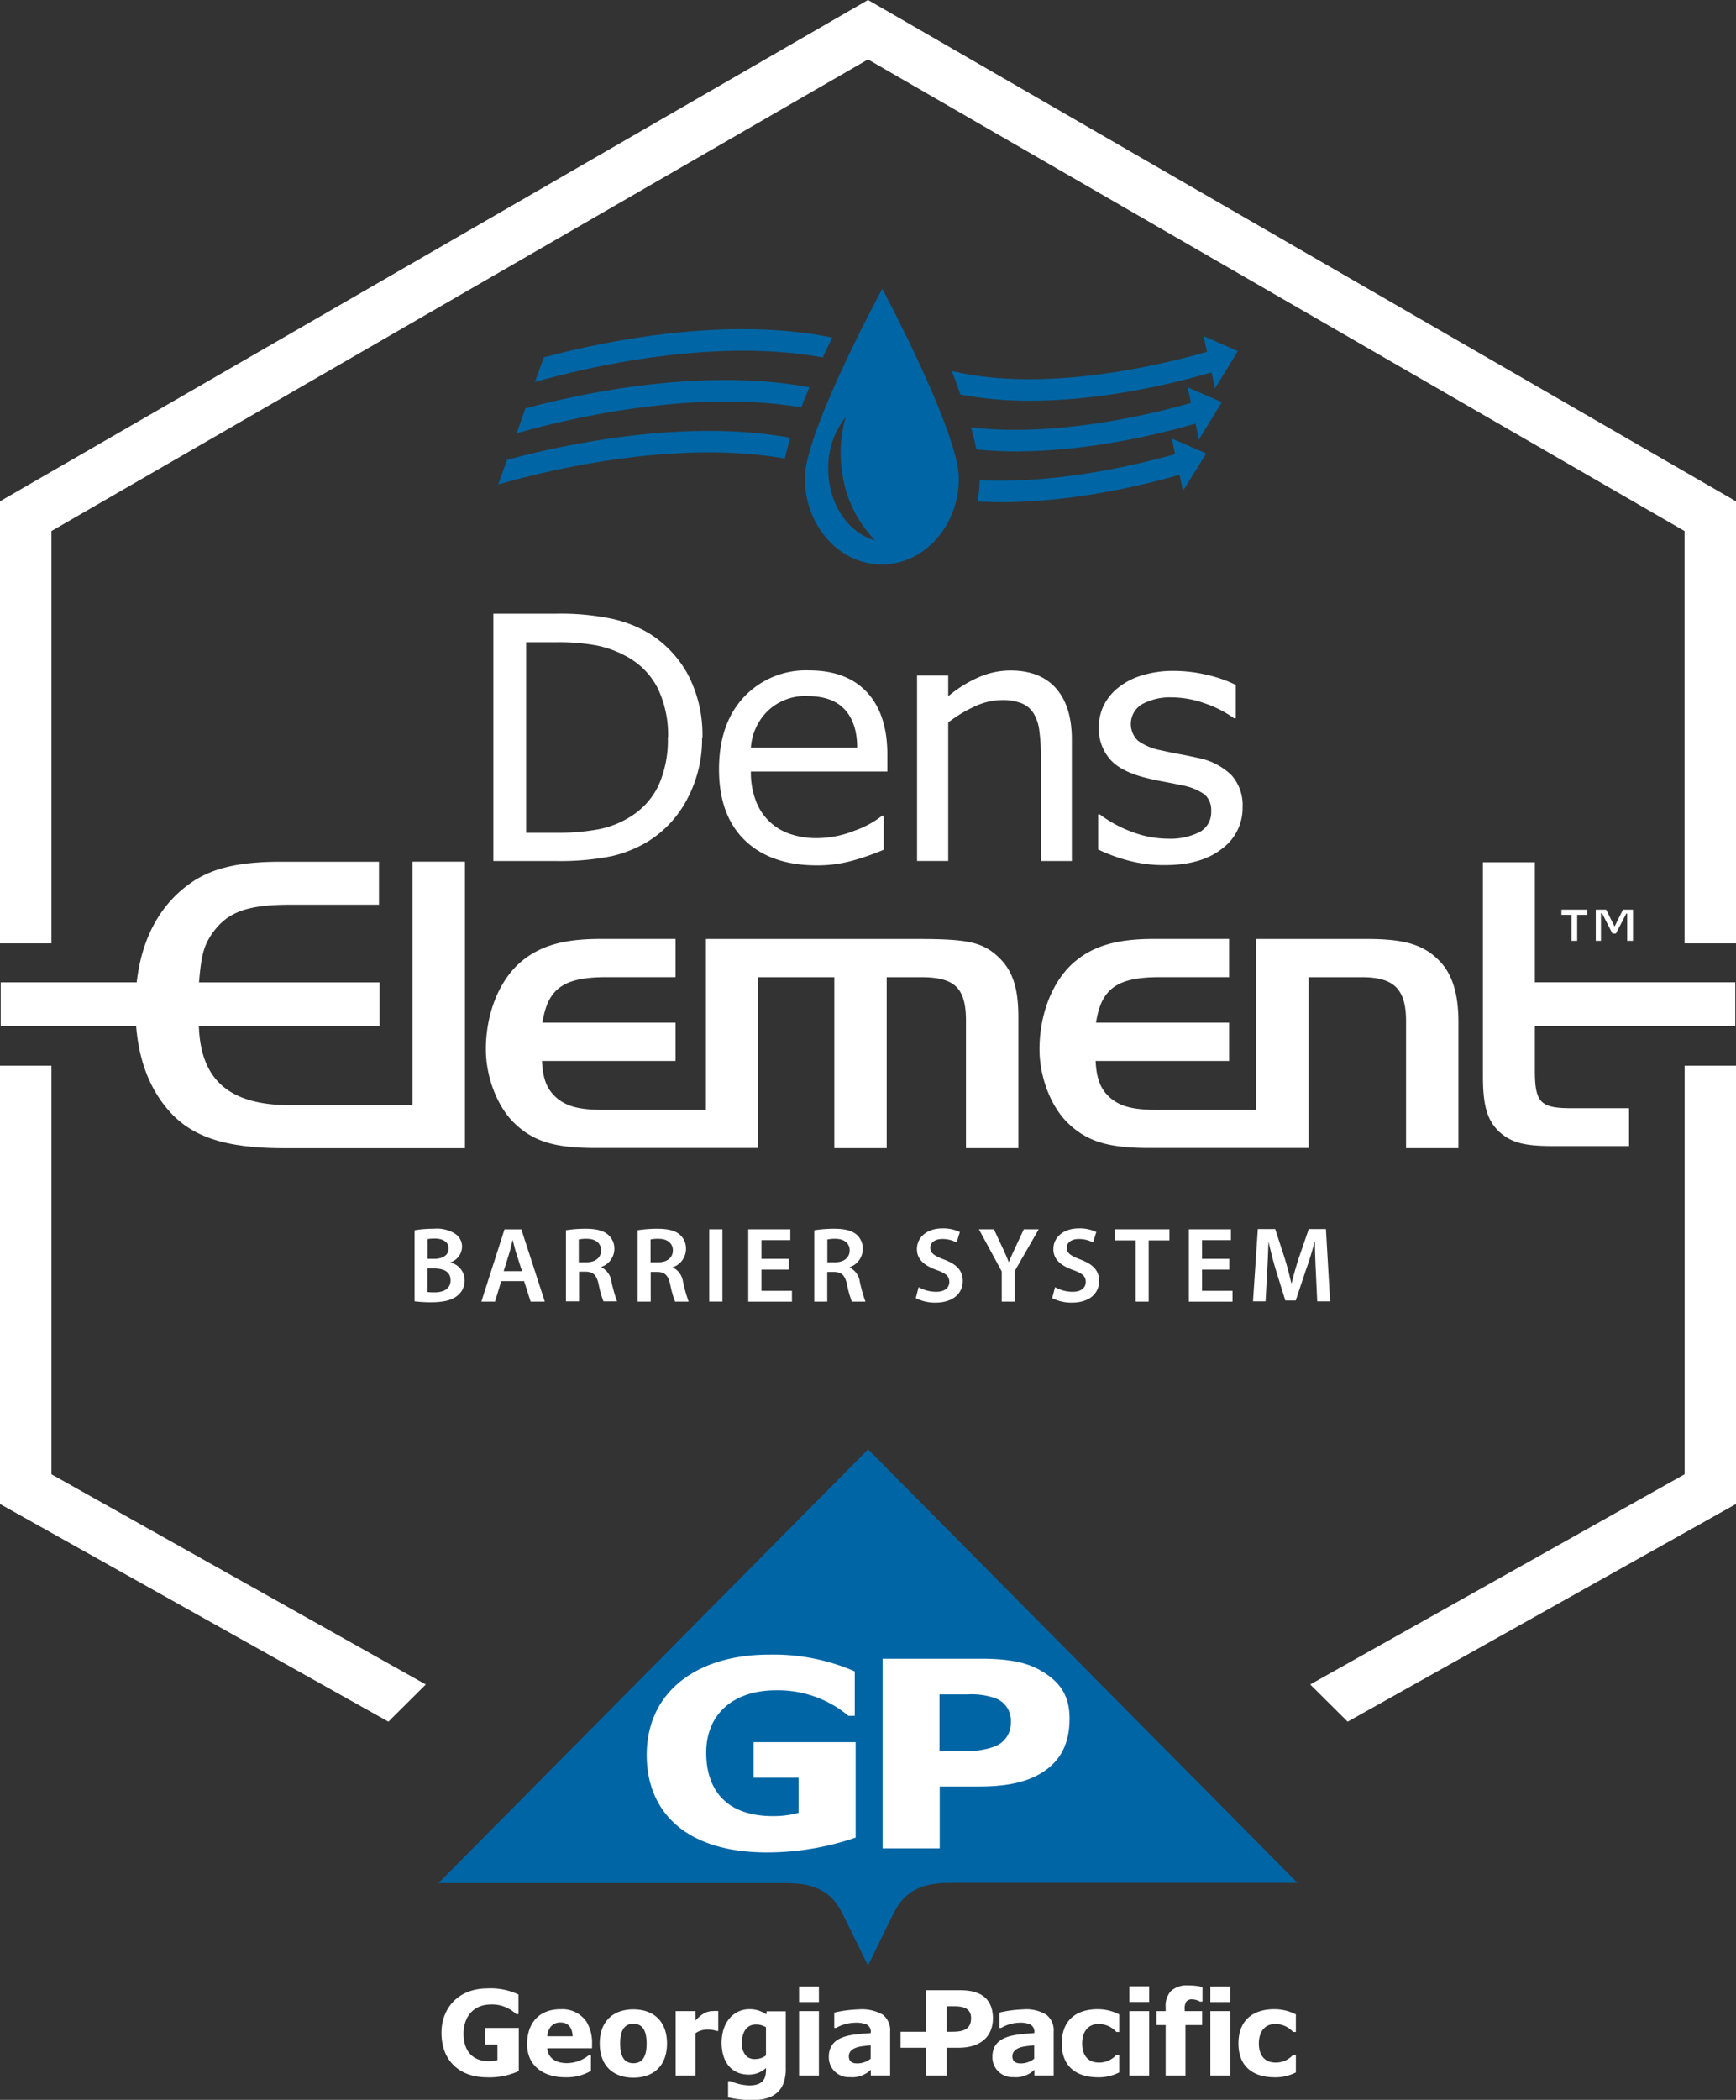<svg id="Layer_1" data-name="Layer 1" xmlns="http://www.w3.org/2000/svg" viewBox="0 0 334.36 404.28"><rect x="0" y="0" width="334.36" height="404.28" fill="#333333" stroke="none"/><defs><style>.cls-1{fill:#0065a4;}.cls-2{fill:#fff;}.cls-3{fill:#0065a5;}</style></defs><title>logo</title><path class="cls-1" d="M238.41 67.59l-6.59-2.87.65 3c-9.14 2.65-31.24 7.93-49.14 3.71.56 1.51 1.12 3 1.64 4.53a71.51 71.51 0 0 0 13.44 1.19c14.26 0 28.07-3.44 34.93-5.45l.67 3.1z"/><path class="cls-1" d="M235.33 77.43l-6.59-2.86.66 3c-8.24 2.35-26.12 6.6-42.39 4.72.43 1.5.79 2.92 1.08 4.25 2.52.25 5.07.37 7.6.37 14 0 27.6-3.33 34.57-5.35l.66 3.06z"/><path class="cls-1" d="M232.33 87.3l-6.63-2.87.63 3c-7.59 2.15-22.85 5.76-37.64 5a26.78 26.78 0 0 1-.42 4.11c1.53.08 3.07.14 4.6.14 13.84 0 27.26-3.24 34.31-5.27l.67 3.09zM154.33 78.43c.5-1.27 1-2.56 1.58-3.86-10-1.86-21.66-1.88-35 0a170.71 170.71 0 0 0-19.71 4.06l-1.71 4.8c8.17-2.35 33.16-8.67 54.82-5M158.47 68.8q.9-1.94 1.81-3.81c-10.22-2.08-22.29-2.17-36.12-.18a171.58 171.58 0 0 0-19.43 4l-1.7 4.74c8.59-2.45 33.83-8.72 55.44-4.73M152.22 84.28c-9.89-1.78-21.43-1.78-34.56.12a171.07 171.07 0 0 0-20 4.13l-1.7 4.75c7.86-2.29 33.26-8.83 55.21-5 .26-1.22.62-2.55 1.06-4M169.85 108.68c8.15 0 14.81-7.42 14.83-16.54 0-7.1-9.37-26.35-14.75-36.54-5.43 10.15-14.9 29.34-14.92 36.45 0 9.14 6.62 16.61 14.8 16.63zm-1.33-4.67c-5.14-1.39-9-7-9-13.74a15.77 15.77 0 0 1 3.38-10 24.37 24.37 0 0 0-.67 10.87 23 23 0 0 0 6.29 12.86"/><path class="cls-2" d="M145.52 396.43a2.53 2.53 0 0 1-1.68-.48 3.32 3.32 0 0 1-.93-2.75c0-2.1 1-3.45 2.75-3.43a3.79 3.79 0 0 1 1.87.53v5.43a3.34 3.34 0 0 1-2 .69m5.82-9.19h-3.7l-.06.6a5.45 5.45 0 0 0-3.32-1c-2.58 0-5.23 2.06-5.29 6.41 0 3.83 2 6.25 5.34 6.18a4.81 4.81 0 0 0 3.22-1.27v.28a5.17 5.17 0 0 1-.15 1.31c-.37 1.36-1.61 1.79-3.19 1.76a9.8 9.8 0 0 1-3.5-.82h-.47v3.12a21.13 21.13 0 0 0 4.51.53c2.29 0 5-.43 6.13-3.15a8 8 0 0 0 .47-2.94v-11zM99.92 398.74a13.63 13.63 0 0 1-6.26 1.2c-5.16-.05-8.63-3.18-8.63-8.57 0-4.68 3.17-8.5 8.75-8.54a12.52 12.52 0 0 1 6.08 1.17v3.77h-.45a6.74 6.74 0 0 0-5.13-1.84c-3.25.12-4.94 2.5-5 5.46s1.3 5.49 5 5.46a5 5 0 0 0 1.53-.23v-3H93.4v-3.19h6.52v8.27zM124.54 393.43c0 2.4-.72 3.8-2.55 3.8s-2.54-1.4-2.54-3.8.72-3.79 2.54-3.79 2.55 1.4 2.55 3.79m3.93 0c0-4.28-2.6-6.57-6.48-6.57s-6.48 2.28-6.48 6.57 2.6 6.58 6.48 6.58 6.48-2.28 6.48-6.58M138.33 391.01H138a5.14 5.14 0 0 0-1.67-.26 4 4 0 0 0-2.39.71v8.14h-3.81v-12.4h3.81v1.83a6.66 6.66 0 0 1 1.81-1.49 4.15 4.15 0 0 1 1.7-.36 6.64 6.64 0 0 1 .89 0v3.8zM191.24 388.36c-.13-3.92-2.78-5.19-6.3-5.19h-6.66v8h-4.83v3.08h4.83v5.35h4.05v-5.35h2.3c4.76 0 6.71-2.68 6.61-5.89m-7.82 2.81h-1.09v-4.9h1.53c1.91 0 3.17.53 3.17 2.28 0 2.23-1.64 2.62-3.62 2.62M211.5 399.94c-4.1 0-7-2-7-6.5s2.79-6.61 6.92-6.61a9 9 0 0 1 4.14 1v3.38h-.54a4.56 4.56 0 0 0-3.44-1.53c-1.91 0-3.15 1.36-3.15 3.76s1.24 3.66 3.21 3.66a4.37 4.37 0 0 0 3.38-1.49h.54V399a8.73 8.73 0 0 1-4 .95M221.33 399.6h-3.81v-12.4h3.81v12.4zm0-14.17h-3.81v-3h3.81v3zM231.54 385.36h-.43a3.06 3.06 0 0 0-1.52-.43 1.35 1.35 0 0 0-1.07.4 2.36 2.36 0 0 0-.34 1.52v.35h3.36v2.68h-3.21v9.72h-3.82v-9.72h-1.77v-2.68h1.77v-.77a4.18 4.18 0 0 1 1-3.08 4.45 4.45 0 0 1 3.36-1.09 10.87 10.87 0 0 1 2.73.3v2.76zM245.53 399.94c-4.1 0-7-2-7-6.5s2.8-6.61 6.92-6.61a9 9 0 0 1 4.14 1v3.38h-.54a4.55 4.55 0 0 0-3.44-1.53c-1.91 0-3.15 1.36-3.15 3.76s1.24 3.66 3.21 3.66a4.36 4.36 0 0 0 3.38-1.49h.54V399a8.73 8.73 0 0 1-4 .95M236.94 399.6h-3.82v-12.4h3.82v12.4zm0-14.14h-3.82v-3h3.82v3zM157.72 399.6h-3.82v-12.4h3.82v12.4zm0-14.14h-3.82v-3h3.82v3zM114.03 393.57a7.82 7.82 0 0 0-1.11-4.39 5.62 5.62 0 0 0-4.75-2.35c-4.51-.08-6.65 2.85-6.65 6.72 0 4.23 3.2 6.39 7.36 6.39a9.32 9.32 0 0 0 4.94-1.24v-3h-.42a6.76 6.76 0 0 1-4.2 1.51c-2.65 0-3.69-1.39-3.79-2.86h8.62v-.82zm-8.61-1.52a3 3 0 0 1 .52-1.66 2.31 2.31 0 0 1 2.08-1c1.44 0 2.23 1.06 2.27 2.65h-4.87zM196.99 397.25c-1.28.11-2-.28-2-1.37s1-1.7 2.53-1.91c.6-.08 1.16-.14 1.67-.19v2.59a4.25 4.25 0 0 1-2.19.88m2.19 2.34h3.75v-8.44a3.78 3.78 0 0 0-1.44-3.28 7.47 7.47 0 0 0-4.5-1 22.36 22.36 0 0 0-4.51.61v2.95h.35a7.2 7.2 0 0 1 3.45-1 4.75 4.75 0 0 1 2.12.33 1.56 1.56 0 0 1 .8 1.64v.03c-1.12.07-2.2.17-3.23.3-3.45.46-4.84 1.92-4.84 4.29a3.83 3.83 0 0 0 4 3.89 5.15 5.15 0 0 0 4.09-1.42v1.08zM165.49 397.25c-1.28.11-2-.28-2-1.37s1-1.7 2.53-1.91c.6-.08 1.16-.14 1.67-.19v2.59a4.25 4.25 0 0 1-2.19.88m2.19 2.34h3.75v-8.44a3.77 3.77 0 0 0-1.44-3.28 8 8 0 0 0-4.66-1 23.46 23.46 0 0 0-4.66.61v2.95h.35a7.8 7.8 0 0 1 3.59-1 5.54 5.54 0 0 1 2.28.33 1.56 1.56 0 0 1 .8 1.64v.03q-1.67.1-3.24.3c-3.43.46-4.83 1.92-4.83 4.29a3.82 3.82 0 0 0 4 3.89 5.15 5.15 0 0 0 4.09-1.42v1.08zM82.01 324.31l-72.1-40.47v-78.67H0v84.39l74.81 41.91 7.2-7.16zM252.35 324.31l72.11-40.47v-78.67h9.9v84.39l-74.8 41.91-7.21-7.16zM167.5.18l-.32-.18L.32 96.33l-.32.19v85.1h9.91v-79.38l157.27-90.8 157.27 90.8v79.38h9.91v-85.1L167.5.18z"/><path class="cls-2" d="M135.22 142.01a24.47 24.47 0 0 1-2.83 11.77 21.11 21.11 0 0 1-7.53 8.19 23.38 23.38 0 0 1-7.27 2.91 50.45 50.45 0 0 1-10.57.89h-12v-47.61h11.89a48.39 48.39 0 0 1 11.08 1 24.15 24.15 0 0 1 7 2.76 21.33 21.33 0 0 1 7.58 8.09 25 25 0 0 1 2.72 12m-6.62-.1a20.67 20.67 0 0 0-2-9.43 14.34 14.34 0 0 0-5.82-6 19.91 19.91 0 0 0-6-2.22 39.87 39.87 0 0 0-7.58-.62h-5.94v36.69h5.95a41.62 41.62 0 0 0 8-.67 17.85 17.85 0 0 0 6.25-2.49 14.33 14.33 0 0 0 5.33-6 21.49 21.49 0 0 0 1.77-9.27M170.94 148.54h-26.32a15.2 15.2 0 0 0 1 5.74 10.6 10.6 0 0 0 6.67 6.32 15.77 15.77 0 0 0 5 .77 19.91 19.91 0 0 0 7.34-1.46 18.17 18.17 0 0 0 5.26-2.86h.32v6.55a49.74 49.74 0 0 1-6.2 2.15 25.21 25.21 0 0 1-6.65.86q-8.89 0-13.88-4.81t-5-13.67q0-8.76 4.78-13.91a16.37 16.37 0 0 1 12.59-5.15q7.22 0 11.14 4.22t3.92 12v3.26zm-5.85-4.61q0-4.73-2.38-7.32t-7.15-2.59a10.42 10.42 0 0 0-7.69 2.85 11 11 0 0 0-3.25 7.06h20.47zM206.48 165.77h-6v-20.34a34.43 34.43 0 0 0-.29-4.62 8.44 8.44 0 0 0-1.06-3.38 4.89 4.89 0 0 0-2.3-2 9.89 9.89 0 0 0-3.9-.65 12.49 12.49 0 0 0-5.15 1.21 26.42 26.42 0 0 0-5.15 3.1v26.67h-6v-35.71h6v4a24.24 24.24 0 0 1 5.82-3.64 15.21 15.21 0 0 1 6.17-1.32q5.78 0 8.82 3.49t3 10v23.18zM239.33 155.43a9.73 9.73 0 0 1-4 8q-4 3.14-11 3.13a26.39 26.39 0 0 1-7.27-.95 31.94 31.94 0 0 1-5.55-2.06v-6.75h.32a24 24 0 0 0 6.33 3.41 19.59 19.59 0 0 0 6.68 1.26 12.57 12.57 0 0 0 6.2-1.27 4.31 4.31 0 0 0 2.24-4 4.07 4.07 0 0 0-1.21-3.2 11 11 0 0 0-4.67-1.85q-1.28-.29-3.34-.67c-1.37-.25-2.63-.53-3.76-.83q-4.7-1.25-6.67-3.66a9.07 9.07 0 0 1-2-5.93 9.7 9.7 0 0 1 .91-4.16 10.11 10.11 0 0 1 2.79-3.47 13.27 13.27 0 0 1 4.56-2.38 20.27 20.27 0 0 1 6.19-.88 27.94 27.94 0 0 1 6.48.78 24.7 24.7 0 0 1 5.45 1.91v6.43h-.32a21.55 21.55 0 0 0-5.59-2.86 19.34 19.34 0 0 0-6.46-1.17 11.34 11.34 0 0 0-5.57 1.26 4.44 4.44 0 0 0-.89 7.09 10.78 10.78 0 0 0 4.35 1.83q1.66.38 3.72.77c1.38.25 2.52.49 3.44.7a12.73 12.73 0 0 1 6.46 3.29 8.68 8.68 0 0 1 2.18 6.23M305.72 176.13h-1.95v5h-1.08v-5h-1.95v-1h5v1zm8.68 5h-1v-5.24h-.17l-2 3.84h-.67l-2-3.9h-.21v5.3h-1v-6h2l1.62 3.25 1.62-3.25h1.93v6zM79.46 212.78H55.98c-11.79 0-17.32-4.8-17.68-15.22h34.81v-8.42H38.33c.44-5.23.9-7.12 2.66-9.58 2.86-4 6.7-5.38 15-5.38h17v-8.27H54.1c-8.39 0-13.66 1.33-17.77 4.38-5.72 4.18-9.07 10.63-10 18.84H.14v8.42h26.08c.56 6.89 2.73 12.33 6.54 16.56 4.46 4.88 10.89 6.95 22 6.95h34.79V165.9H79.46v46.88zM176.86 180.78h-40.9v32.91h-19.34c-4.82 0-7.15-.58-9.11-2.07-2.15-1.73-2.95-3.8-3.12-7.36h25.72v-7.36h-25.63c1-6.62 4.11-8.77 12.32-8.77h13.31v-7.36h-14.47c-7.14 0-11.61 1.32-15.27 4.38-4.2 3.56-6.79 9.93-6.79 16.87 0 5.29 2.14 10.83 5.27 14 3.75 3.72 7.85 5 15.89 5h31.31v-32.88h14.64v32.91h10.09v-32.91h6.61c6.52 0 8.66 2.07 8.66 8.44v24.47h10.09v-25.22c0-5.79-1.16-9.18-4.11-11.82s-5.9-3.23-15.18-3.23M263.39 180.78h-21.43v32.91h-18.71c-4.82 0-7.14-.58-9.11-2.07-2.14-1.73-2.94-3.8-3.12-7.36h25.71v-7.36H211.1c1-6.62 4.11-8.77 12.32-8.77h13.31v-7.36h-14.46c-7.15 0-11.61 1.32-15.27 4.38-4.2 3.56-6.79 9.93-6.79 16.87 0 5.29 2.14 10.83 5.27 14 3.75 3.72 7.86 5 15.89 5h30.68v-32.88h10.28c6.16 0 8.48 2.32 8.48 8.44v24.47h10.09v-24.31c0-5.37-1.16-9.17-3.66-11.74-2.95-3.06-6.61-4.22-13.84-4.22"/><path class="cls-2" d="M334.22 197.54v-8.42h-38.6v-23.1h-10v41.28c0 5.73.88 8.52 3.27 10.72 2.3 2 4.78 2.63 10.17 2.63h14.7v-7.29H302.7c-6 0-7.08-1.06-7.08-7.29v-8.53h38.6zM79.84 236.86a21.26 21.26 0 0 1 3.7-.29 6.59 6.59 0 0 1 4 .89 2.94 2.94 0 0 1 1.45 2.6 3.24 3.24 0 0 1-2.31 3 3.51 3.51 0 0 1 2.81 3.45 3.61 3.61 0 0 1-1.37 2.92c-1 .87-2.62 1.3-5.16 1.3a24.72 24.72 0 0 1-3.12-.19v-13.7zm2.52 5.5h1.3c1.76 0 2.75-.83 2.75-2s-1-1.9-2.6-1.9a7 7 0 0 0-1.45.1v3.8zm0 6.4a11.58 11.58 0 0 0 1.34.06c1.63 0 3.08-.62 3.08-2.33s-1.4-2.27-3.16-2.27h-1.29v4.55zM96.54 246.65l-1.2 3.95h-2.63l4.46-13.92h3.24l4.52 13.92h-2.73l-1.26-3.95h-4.42zm4-1.92l-1.1-3.43c-.27-.85-.5-1.8-.7-2.6-.21.81-.41 1.78-.66 2.6l-1.07 3.43h3.57zM108.95 236.86a24.14 24.14 0 0 1 3.84-.29c2 0 3.37.33 4.3 1.12a3.52 3.52 0 0 1 1.24 2.74 3.72 3.72 0 0 1-2.52 3.49v.06a3.54 3.54 0 0 1 1.94 2.69 27.63 27.63 0 0 0 1.1 3.88h-2.62a19.65 19.65 0 0 1-.93-3.28c-.39-1.82-1.05-2.4-2.5-2.44h-1.28v5.72H109v-13.69zm2.52 6.16h1.51c1.71 0 2.79-.91 2.79-2.29s-1.07-2.23-2.73-2.23a7.08 7.08 0 0 0-1.57.13v4.4zM122.78 236.86a24.14 24.14 0 0 1 3.84-.29c2 0 3.37.33 4.3 1.12a3.52 3.52 0 0 1 1.2 2.79 3.72 3.72 0 0 1-2.52 3.49v.06a3.55 3.55 0 0 1 1.94 2.69 27.63 27.63 0 0 0 1.1 3.88h-2.62a19.64 19.64 0 0 1-.93-3.28c-.39-1.82-1.05-2.4-2.5-2.44h-1.26v5.72h-2.52v-13.74zm2.52 6.16h1.51c1.71 0 2.79-.91 2.79-2.29s-1.08-2.23-2.73-2.23a7.1 7.1 0 0 0-1.57.13v4.4zM139.14 236.67v13.92h-2.54v-13.92h2.54zM151.91 244.43h-5.25v4.09h5.87v2.09h-8.41v-13.94h8.1v2.09h-5.56v3.6h5.25v2.07zM156.83 236.86a24.14 24.14 0 0 1 3.84-.29c2 0 3.37.33 4.3 1.12a3.52 3.52 0 0 1 1.2 2.79 3.72 3.72 0 0 1-2.52 3.49v.06a3.54 3.54 0 0 1 1.94 2.69 27.67 27.67 0 0 0 1.1 3.88h-2.62a19.63 19.63 0 0 1-.93-3.28c-.39-1.82-1.05-2.4-2.5-2.44h-1.31v5.72h-2.5v-13.74zm2.52 6.16h1.51c1.71 0 2.79-.91 2.79-2.29s-1.08-2.23-2.73-2.23a7.1 7.1 0 0 0-1.57.13v4.4zM176.93 247.82a7 7 0 0 0 3.37.89c1.63 0 2.54-.76 2.54-1.9s-.7-1.67-2.48-2.31c-2.29-.83-3.76-2-3.76-4 0-2.27 1.9-4 4.92-4a7.35 7.35 0 0 1 3.35.7l-.62 2a5.92 5.92 0 0 0-2.77-.66c-1.61 0-2.31.87-2.31 1.67 0 1.07.81 1.57 2.67 2.29 2.42.91 3.59 2.13 3.59 4.13 0 2.23-1.69 4.17-5.29 4.17a8.28 8.28 0 0 1-3.76-.87zM192.94 250.59v-5.8l-4.4-8.12h2.89l1.67 3.58c.47 1 .83 1.82 1.2 2.77.35-.89.75-1.76 1.22-2.77l1.67-3.58h2.87l-4.63 8.06v5.87h-2.54zM203.21 247.82a7 7 0 0 0 3.37.89c1.63 0 2.54-.76 2.54-1.9s-.7-1.67-2.48-2.31c-2.29-.83-3.76-2-3.76-4 0-2.27 1.9-4 4.92-4a7.35 7.35 0 0 1 3.35.7l-.62 2a5.91 5.91 0 0 0-2.77-.66c-1.61 0-2.31.87-2.31 1.67 0 1.07.8 1.57 2.66 2.29 2.42.91 3.59 2.13 3.59 4.13 0 2.23-1.69 4.17-5.29 4.17a8.28 8.28 0 0 1-3.76-.87zM218.73 238.8h-4v-2.13h10.51v2.13h-4v11.8h-2.51v-11.8zM236.77 244.43h-5.25v4.09h5.87v2.09h-8.41v-13.94h8.1v2.09h-5.56v3.6h5.25v2.07zM253.44 244.91c-.08-1.8-.19-4-.17-5.85h-.06c-.46 1.69-1 3.57-1.65 5.33l-2 6h-2l-1.85-5.96c-.54-1.78-1-3.68-1.4-5.41-.06 1.82-.14 4-.25 5.93l-.31 5.6h-2.42l.93-13.92h3.35l1.82 5.6c.5 1.63.93 3.28 1.28 4.83h.06c.37-1.51.85-3.22 1.38-4.85l1.92-5.58h3.31l.8 13.92h-2.48z"/><path class="cls-3" d="M167.18 279.02l82.73 83.49h-66.52c-3.25 0-5.3.34-7.24 1.4-2.23 1.22-3.28 2.87-4.52 5.41l-4.45 9.11-4.45-9.07c-1.25-2.54-2.29-4.19-4.52-5.41-1.94-1.06-4-1.4-7.25-1.4H84.45l82.73-83.49z"/><path class="cls-2" d="M164.77 353.8a52.71 52.71 0 0 1-17 2.85c-16.17 0-23.21-8.24-23.21-18.77 0-12.09 9.59-19.32 23.56-19.32a39.15 39.15 0 0 1 16.51 3.23v8.55h-1.23a21.09 21.09 0 0 0-13.93-4.91c-8.25 0-13.45 4.58-13.45 12 0 6.51 3.25 12.58 13.78 12.21a18.52 18.52 0 0 0 4-.61v-6.76h-8.65v-6.86h19.65v18.43zM200.24 321.51c-3-1.7-6.92-2.16-11.37-2.16h-18.88v36.52h11v-11.92h7.61c4.28 0 8.32-.52 11.56-2.35 3.82-2.16 5.84-5.55 5.84-10.73.01-4.54-1.93-7.2-5.76-9.36zm-5.55 10a4.8 4.8 0 0 1-3 4.69 13.61 13.61 0 0 1-5.34.89h-5.4v-10.87h5.4a13.82 13.82 0 0 1 5.34.73 4.57 4.57 0 0 1 3.01 4.53z"/></svg>